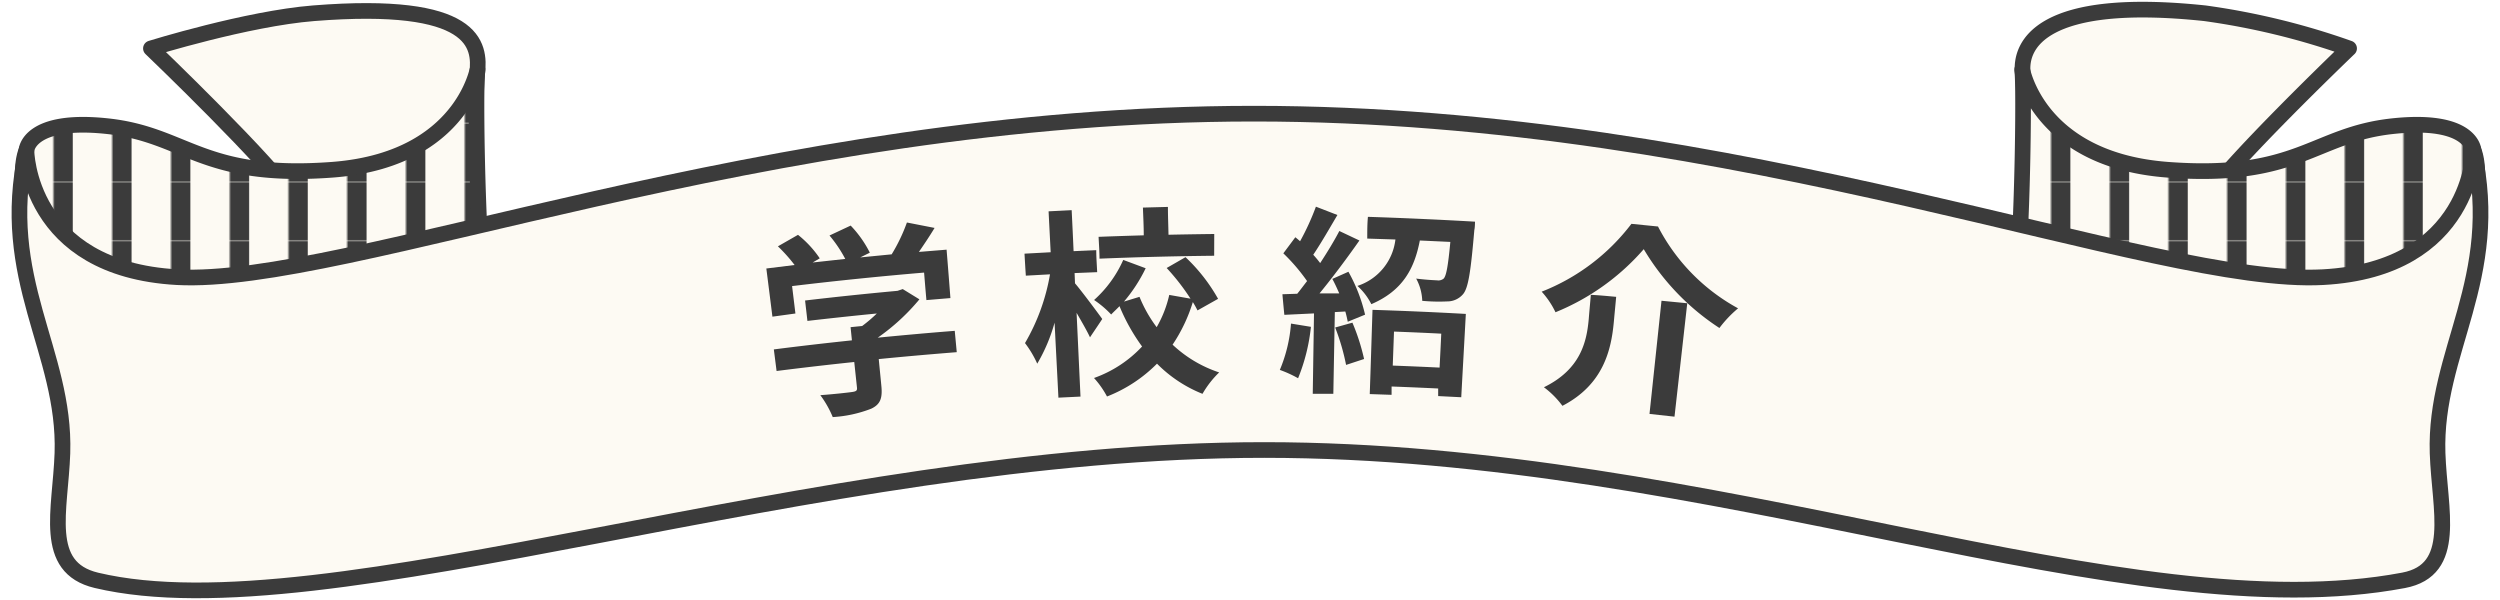 <svg xmlns="http://www.w3.org/2000/svg" xmlns:xlink="http://www.w3.org/1999/xlink" viewBox="0 0 300 72"><defs><style>.cls-1,.cls-6{fill:none;}.cls-2{fill:#3b3b3b;}.cls-3,.cls-4{fill:#fdfaf3;}.cls-3,.cls-6{stroke:#3b3b3b;stroke-linecap:round;stroke-linejoin:round;stroke-width:1.88px;}.cls-5{fill:url(#新規パターンスウォッチ_2);}</style><pattern id="新規パターンスウォッチ_2" data-name="新規パターンスウォッチ 2" width="46.5" height="46.5" patternTransform="translate(-143.96 -6.29) scale(0.15)" patternUnits="userSpaceOnUse" viewBox="0 0 46.5 46.5"><rect class="cls-1" width="46.5" height="46.5"/><rect class="cls-2" x="15.5" width="15.5" height="46.5"/></pattern></defs><g id="レイヤー_2" data-name="レイヤー 2"><g id="レイヤー_1-2" data-name="レイヤー 1"><path class="cls-3" d="M57.26,8.83c.41-3.47-.19-8.79-19.63-7.24-8,.64-19.52,4.22-19.52,4.22s14.72,14.1,17.31,18.32c-3.41,5.31-13.9,18-13.9,18s31.61,0,35.29,6.13C57.22,33.12,56.85,12.3,57.26,8.83Z"/><path class="cls-4" d="M3.17,18.05s.21-3.93,9.71-2.91,11.33,6.4,27,5.23C57.15,19.07,57.51,5.76,57.26,8.83,57,11.49,57.3,36,59.05,42.52s4.5,19.62,4.5,19.62a159.13,159.13,0,0,1-26,6.41C24.38,70.45,10.34,67,10.34,67s.75-17.58-2.76-26.37S1.67,21.73,3.17,18.05Z"/><path class="cls-5" d="M3.17,18.05s.21-3.93,9.71-2.91,11.33,6.4,27,5.23C57.15,19.07,57.51,5.76,57.26,8.83,57,11.49,57.3,36,59.05,42.52s4.5,19.62,4.5,19.62a159.13,159.13,0,0,1-26,6.41C24.38,70.45,10.34,67,10.34,67s.75-17.58-2.76-26.37S1.67,21.73,3.17,18.05Z"/><path class="cls-6" d="M3.17,18.05s.21-3.93,9.71-2.91,11.33,6.4,27,5.23C57.15,19.07,57.51,5.76,57.26,8.83,57,11.49,57.3,36,59.05,42.52s4.5,19.62,4.5,19.62a159.13,159.13,0,0,1-26,6.41C24.38,70.45,10.34,67,10.34,67s.75-17.58-2.76-26.37S1.67,21.73,3.17,18.05Z"/><path class="cls-3" d="M242.74,8.83c-.41-3.47,2.26-9.31,21.84-7.24a87.3,87.3,0,0,1,17.31,4.22s-14.72,14.1-17.31,18.32c3.41,5.31,13.9,18,13.9,18s-31.61,0-35.29,6.13C242.78,33.12,243.15,12.3,242.74,8.83Z"/><path class="cls-4" d="M296.83,18.05s-.21-3.93-9.71-2.91-11.33,6.4-27,5.23c-17.31-1.3-17.67-14.61-17.42-11.54.22,2.66,0,27.15-1.79,33.69s-4.5,19.62-4.5,19.62a159.13,159.13,0,0,0,26,6.41c13.17,1.9,27.21-1.58,27.21-1.58s-.75-17.58,2.76-26.37S298.33,21.73,296.83,18.05Z"/><path class="cls-5" d="M296.83,18.05s-.21-3.93-9.71-2.91-11.33,6.4-27,5.23c-17.31-1.3-17.67-14.61-17.42-11.54.22,2.66,0,27.15-1.79,33.69s-4.5,19.62-4.5,19.62a159.13,159.13,0,0,0,26,6.41c13.17,1.9,27.21-1.58,27.21-1.58s-.75-17.58,2.76-26.37S298.33,21.73,296.83,18.05Z"/><path class="cls-6" d="M296.83,18.05s-.21-3.93-9.71-2.91-11.33,6.4-27,5.23c-17.31-1.3-17.67-14.61-17.42-11.54.22,2.66,0,27.15-1.79,33.69s-4.5,19.62-4.5,19.62a159.13,159.13,0,0,0,26,6.41c13.17,1.9,27.21-1.58,27.21-1.58s-.75-17.58,2.76-26.37S298.33,21.73,296.83,18.05Z"/><path class="cls-3" d="M296.83,18.05s-.12,14.24-18.08,15.21c-20.3,1.09-69.48-19.62-128.27-19.62S41.55,34.35,21.25,33.26c-18-1-18.08-15.21-18.08-15.21C-.24,33.53,7.89,42.12,7.49,54.38c-.23,6.83-2.44,13.71,4.08,15.26C39.1,76.18,97.48,54,151.71,54S255.33,75.9,288.43,69.64c6.58-1.25,4.31-8.43,4.08-15.26C292.11,42.12,300.24,33.53,296.83,18.05Z"/><path class="cls-2" d="M114.81,42.26c-3.12.25-6.24.52-9.36.83.1,1.06.21,2.12.31,3.18.15,1.48-.09,2.25-1.23,2.78a15.17,15.17,0,0,1-4.6,1,12.31,12.31,0,0,0-1.49-2.63c1.55-.11,3.33-.31,3.81-.38s.62-.16.59-.5l-.33-3.1q-4.67.49-9.32,1.08l-.33-2.59c3.12-.4,6.25-.76,9.37-1.09l-.16-1.58,1.39-.14a17.88,17.88,0,0,0,1.76-1.5c-2.78.27-5.55.57-8.33.89-.09-.82-.19-1.64-.28-2.45q5.53-.65,11.09-1.16l.63-.21,2,1.23a25.22,25.22,0,0,1-5,4.6c3.08-.3,6.16-.58,9.24-.82ZM95.45,37.62,92.69,38q-.36-2.88-.73-5.78l3.39-.42a19.19,19.19,0,0,0-2-2.24l2.41-1.38A12.61,12.61,0,0,1,98.37,31l-.85.5,3.91-.43a15.73,15.73,0,0,0-1.89-2.81l2.54-1.19a13.36,13.36,0,0,1,2.3,3.25l-1.15.57,3.77-.37a20.7,20.7,0,0,0,1.83-3.82l3.32.65c-.6,1-1.28,2-1.88,2.88l3.32-.27c.16,1.94.31,3.87.46,5.81l-2.88.24c-.1-1.1-.19-2.2-.28-3.3q-7.94.67-15.84,1.62Z"/><path class="cls-2" d="M130.8,40.48c-.35-.76-1-1.88-1.61-2.94.16,3.35.31,6.7.47,10.05l-2.65.13c-.15-3-.31-6-.46-9a20.44,20.44,0,0,1-2.08,4.92A12.6,12.6,0,0,0,123,41.17a24.48,24.48,0,0,0,3-8.25l-2.9.16c-.06-.88-.11-1.76-.16-2.64l3.14-.17c-.08-1.64-.17-3.27-.25-4.91l2.77-.14c.08,1.64.16,3.28.23,4.92l2.72-.12c0,.88.07,1.76.11,2.64l-2.71.11L129,34c.74.85,2.8,3.62,3.27,4.28C131.8,39,131.29,39.74,130.8,40.48Zm12.9-3.23a9.86,9.86,0,0,0-.56-1,19.26,19.26,0,0,1-2.43,5.11,15,15,0,0,0,5.59,3.33,11.55,11.55,0,0,0-2,2.57,16,16,0,0,1-5.46-3.62,17.27,17.27,0,0,1-6,3.94,10.86,10.86,0,0,0-1.56-2.22,14.52,14.52,0,0,0,5.77-3.78,23.11,23.11,0,0,1-2.71-4.84c-.33.35-.69.67-1,1A12,12,0,0,0,131.29,36a14.13,14.13,0,0,0,3.5-4.81l2.69,1a18.83,18.83,0,0,1-2.6,4l1.86-.57a16.06,16.06,0,0,0,2.06,3.64,13.68,13.68,0,0,0,1.51-3.87l2.55.45A26.59,26.59,0,0,0,140,32.16l2.26-1.3a20.87,20.87,0,0,1,3.91,5Zm2-6.56q-6.89.07-13.76.35c0-.87-.07-1.75-.11-2.62,1.81-.07,3.61-.13,5.42-.18,0-1.11-.06-2.22-.1-3.33l3-.08c0,1.11.05,2.23.07,3.34q2.75-.06,5.49-.09Z"/><path class="cls-2" d="M157.31,39.22a22.42,22.42,0,0,1-1.54,6.17,13.86,13.86,0,0,0-2.19-1,17.72,17.72,0,0,0,1.34-5.56Zm4.5-6.61a19.63,19.63,0,0,1,2,5.15l-2.08.85c-.07-.36-.16-.77-.29-1.23l-1.26.07L160,47.26l-2.47,0,.15-9.65-3.56.17c-.08-.82-.16-1.65-.23-2.47l1.78-.06c.37-.45.77-1,1.18-1.52A22.5,22.5,0,0,0,154,30.4l1.44-1.93c.18.14.38.31.57.48a30.37,30.37,0,0,0,1.9-4.15l2.58,1c-.95,1.61-2,3.44-2.9,4.77.32.35.59.68.83,1,.87-1.33,1.7-2.69,2.3-3.85l2.41,1.14c-1.44,2.05-3.21,4.43-4.79,6.35l2.37,0c-.26-.6-.54-1.21-.83-1.74Zm.48,6.11a25.12,25.12,0,0,1,1.4,4.36l-2.16.71a26.3,26.3,0,0,0-1.31-4.49ZM177,26.6s0,.69-.08,1c-.43,5-.72,7-1.38,7.73a2.48,2.48,0,0,1-1.87.84,21.55,21.55,0,0,1-3-.07,6,6,0,0,0-.73-2.67c1,.13,2,.19,2.5.21a1,1,0,0,0,.8-.21c.32-.34.53-1.53.8-4.4l-3.66-.17c-.64,3.31-2,6-5.82,7.64a7.42,7.42,0,0,0-1.67-2.19,6.66,6.66,0,0,0,4.56-5.57l-3.38-.11c0-.87,0-1.74.08-2.61Q170.59,26.23,177,26.6ZM164.7,37.18c3.73.12,7.47.28,11.2.49-.18,3.33-.37,6.67-.55,10l-2.77-.14c0-.3,0-.61,0-.91-1.86-.09-3.73-.17-5.59-.24l0,1-2.62-.09C164.49,43.93,164.59,40.56,164.7,37.18Zm2.58,2.61-.15,4.08c1.88.07,3.75.15,5.62.24.07-1.36.14-2.72.2-4.07C171.06,39.94,169.17,39.86,167.28,39.79Z"/><path class="cls-2" d="M186.66,37.47A10.17,10.17,0,0,0,185,35a24.94,24.94,0,0,0,10.77-8.14l3.19.32A23.41,23.41,0,0,0,208.57,37a13.92,13.92,0,0,0-2.24,2.36,28.87,28.87,0,0,1-9.08-9.46A28,28,0,0,1,186.66,37.47Zm7.28-1.85c-.09,1-.19,2-.28,3-.31,3.37-1.25,7.53-6.17,10.08a10.66,10.66,0,0,0-2.22-2.23c4.41-2.15,5.14-5.47,5.38-8.2.08-1,.17-1.93.25-2.89C191.92,35.43,192.93,35.53,193.94,35.62Zm8.53.77L200.94,50l-3-.33,1.44-13.58Z"/><rect class="cls-1" width="300" height="72"/></g></g></svg>